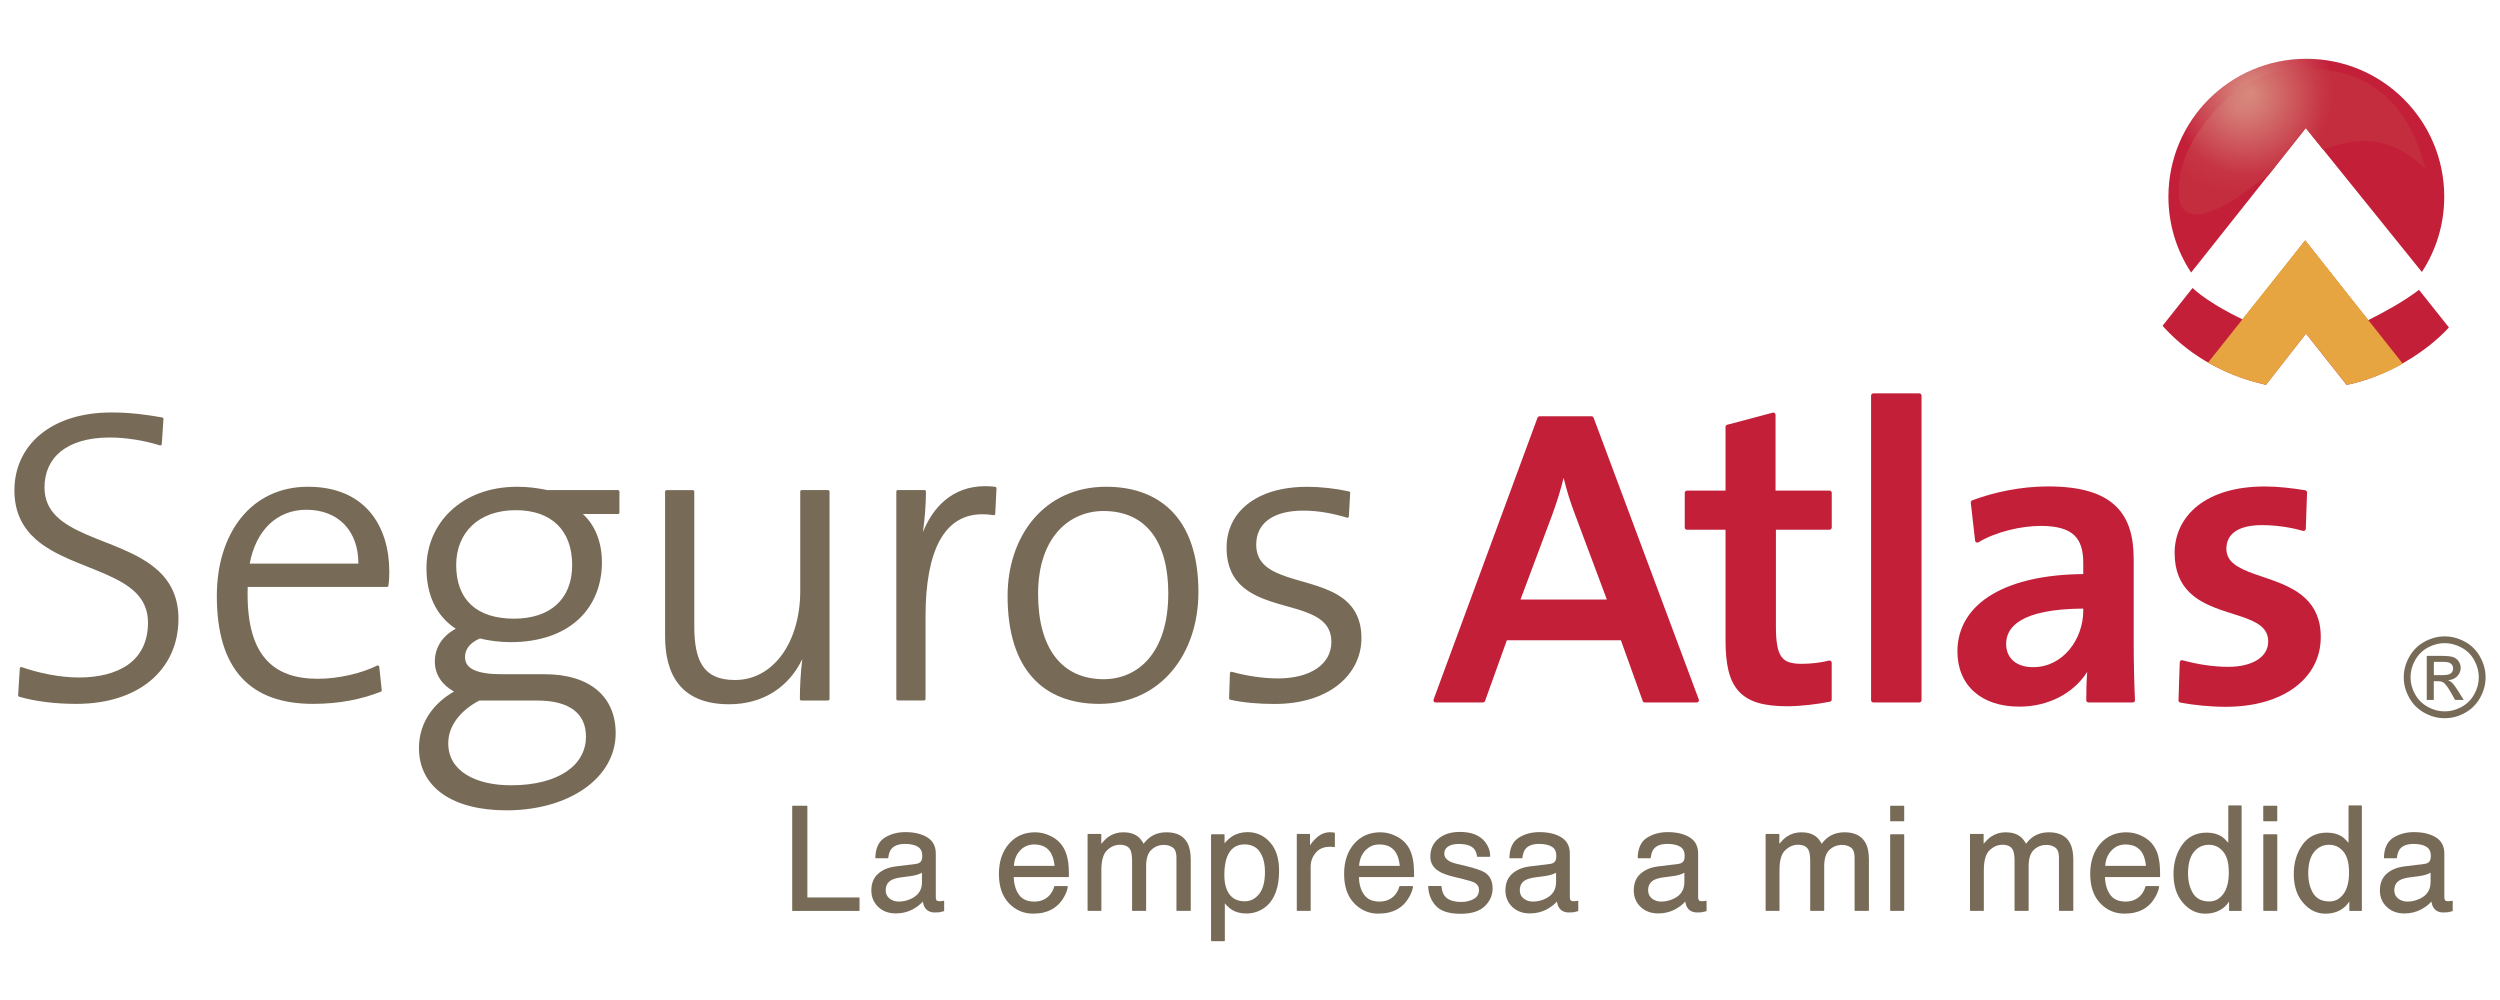 <?xml version="1.0" encoding="utf-8"?>
<!-- Generator: Adobe Illustrator 16.0.0, SVG Export Plug-In . SVG Version: 6.00 Build 0)  -->
<!DOCTYPE svg PUBLIC "-//W3C//DTD SVG 1.1//EN" "http://www.w3.org/Graphics/SVG/1.1/DTD/svg11.dtd">
<svg version="1.1" id="Capa_1" xmlns="http://www.w3.org/2000/svg" xmlns:xlink="http://www.w3.org/1999/xlink" x="0px" y="0px"
	 width="60px" height="24px" viewBox="0 0 60 24" enable-background="new 0 0 60 24" xml:space="preserve">
<g id="ATLAS">
	<g>
		<g>
			<path fill="#C31F39" d="M38.247,10.026c-0.007-0.021-0.027-0.035-0.05-0.035h-1.247
				c-0.022,0-0.042,0.014-0.05,0.035l-2.494,6.762c-0.006,0.017-0.004,0.034,0.006,0.049
				c0.011,0.015,0.027,0.022,0.045,0.022h1.133c0.023,0,0.043-0.014,0.051-0.035l0.523-1.457h2.738l0.523,1.457
				c0.007,0.021,0.027,0.035,0.049,0.035h1.248c0.018,0,0.033-0.008,0.043-0.022s0.013-0.032,0.006-0.049
				L38.247,10.026z M37.527,11.469c0.073,0.299,0.157,0.574,0.27,0.868l0.767,2.051h-2.072l0.757-2.021
				C37.359,12.067,37.456,11.761,37.527,11.469z M37.848,12.319L37.848,12.319L37.848,12.319L37.848,12.319z"/>
			<path fill="#C31F39" d="M43.91,11.774h-1.297V9.955c0-0.017-0.008-0.032-0.021-0.042s-0.03-0.014-0.046-0.009
				l-1.093,0.29c-0.023,0.006-0.04,0.027-0.04,0.052v1.529h-0.926c-0.014,0-0.027,0.006-0.037,0.016
				c-0.01,0.01-0.016,0.024-0.016,0.038v0.831c0,0.015,0.006,0.028,0.016,0.038s0.023,0.016,0.037,0.016h0.926
				v2.661c0.001,0.56,0.082,0.955,0.315,1.214c0.235,0.259,0.608,0.361,1.161,0.361
				c0.345,0,0.729-0.05,1.03-0.11c0.024-0.005,0.042-0.026,0.042-0.052v-0.883c0-0.016-0.008-0.031-0.019-0.041
				c-0.014-0.01-0.031-0.014-0.047-0.01c-0.19,0.049-0.434,0.078-0.656,0.078
				c-0.253-0.001-0.397-0.048-0.484-0.17c-0.092-0.125-0.133-0.351-0.133-0.719v-2.33h1.287
				c0.014,0,0.027-0.006,0.037-0.016s0.016-0.023,0.016-0.038v-0.831c0-0.014-0.006-0.028-0.016-0.038
				C43.938,11.78,43.924,11.774,43.91,11.774z"/>
			<path fill="#C31F39" d="M46.062,9.44H44.96c-0.014,0-0.028,0.006-0.038,0.016
				c-0.01,0.01-0.016,0.024-0.016,0.038v7.312c0,0.014,0.006,0.027,0.016,0.037s0.024,0.016,0.038,0.016h1.103
				c0.015,0,0.027-0.006,0.038-0.016c0.01-0.01,0.016-0.023,0.016-0.037V9.494c0-0.014-0.006-0.028-0.016-0.038
				C46.091,9.446,46.076,9.44,46.062,9.44z"/>
			<path fill="#C31F39" d="M51.208,13.41c0-0.517-0.11-0.955-0.429-1.263c-0.318-0.307-0.834-0.473-1.624-0.473
				c-0.667,0.001-1.312,0.142-1.822,0.334c-0.022,0.009-0.036,0.032-0.034,0.056l0.103,0.912
				c0.002,0.018,0.013,0.033,0.029,0.041c0.016,0.008,0.035,0.008,0.051-0.002c0.421-0.254,1.034-0.394,1.498-0.393
				c0.396,0,0.648,0.079,0.801,0.223s0.217,0.361,0.217,0.665v0.268c-0.904,0.007-1.648,0.172-2.174,0.48
				c-0.537,0.314-0.846,0.786-0.846,1.376c0,0.408,0.145,0.743,0.406,0.973c0.262,0.231,0.633,0.352,1.08,0.352
				l0,0c0.725,0,1.318-0.342,1.629-0.834c-0.018,0.216-0.023,0.451-0.023,0.681c0,0.014,0.006,0.027,0.016,0.037
				s0.024,0.016,0.038,0.016h1.062c0.015,0,0.028-0.006,0.039-0.016c0.01-0.012,0.016-0.025,0.014-0.039
				c-0.019-0.42-0.03-0.931-0.03-1.36V13.41z M49.998,14.606v0.046c0.001,0.344-0.121,0.685-0.334,0.94
				c-0.212,0.254-0.51,0.42-0.869,0.42c-0.207,0-0.369-0.057-0.477-0.152c-0.109-0.097-0.17-0.232-0.171-0.405
				c0.002-0.2,0.077-0.401,0.352-0.566C48.766,14.727,49.232,14.611,49.998,14.606z"/>
			<path fill="#C31F39" d="M55.33,14.361c-0.333-0.315-0.818-0.441-1.215-0.582c-0.197-0.07-0.372-0.144-0.492-0.239
				c-0.121-0.097-0.188-0.206-0.19-0.37c0.002-0.176,0.066-0.31,0.203-0.41
				c0.138-0.098,0.353-0.157,0.65-0.157c0.324,0,0.682,0.05,0.985,0.138c0.016,0.005,0.032,0.002,0.046-0.008
				s0.021-0.025,0.022-0.041l0.03-0.872c0.002-0.027-0.018-0.05-0.045-0.054
				c-0.31-0.051-0.663-0.091-0.967-0.091c-0.703,0-1.244,0.172-1.61,0.46c-0.366,0.288-0.556,0.69-0.556,1.137
				c0,0.442,0.146,0.745,0.368,0.956c0.331,0.316,0.814,0.429,1.204,0.56c0.196,0.065,0.369,0.135,0.488,0.229
				c0.118,0.096,0.185,0.206,0.186,0.379c-0.001,0.186-0.091,0.332-0.257,0.44c-0.165,0.106-0.408,0.168-0.699,0.168
				c-0.386,0-0.783-0.069-1.1-0.158c-0.016-0.004-0.032-0.001-0.045,0.008c-0.014,0.01-0.021,0.025-0.022,0.042
				l-0.03,0.911c-0.001,0.026,0.018,0.049,0.043,0.055c0.322,0.06,0.707,0.101,1.092,0.101
				c0.694,0,1.262-0.172,1.659-0.468c0.398-0.295,0.62-0.716,0.62-1.198
				C55.702,14.869,55.553,14.571,55.33,14.361z"/>
		</g>
		<g>
			<path fill="#776A57" d="M20.618,21.539h-1.241v-2.188c0-0.003-0.002-0.007-0.004-0.009s-0.005-0.004-0.009-0.004
				h-0.339c-0.003,0-0.006,0.002-0.009,0.004s-0.003,0.006-0.003,0.009v2.499c0,0.004,0.001,0.006,0.003,0.009
				s0.006,0.003,0.009,0.003h1.592c0.003,0,0.007,0,0.009-0.003c0.002-0.003,0.003-0.005,0.003-0.009v-0.298
				c0-0.003-0.002-0.007-0.003-0.009C20.625,21.541,20.622,21.539,20.618,21.539z"/>
			<path fill="#776A57" d="M22.646,21.619c-0.019,0.004-0.037,0.006-0.054,0.008c-0.017,0.002-0.031,0.002-0.044,0.002
				c-0.041,0-0.063-0.01-0.072-0.023c-0.011-0.016-0.017-0.039-0.017-0.069v-1.05
				c0.001-0.176-0.069-0.308-0.205-0.391c-0.136-0.084-0.312-0.125-0.528-0.125c-0.187,0-0.352,0.045-0.494,0.134
				c-0.144,0.091-0.219,0.253-0.224,0.481c0,0.002,0.001,0.006,0.003,0.009c0.002,0.002,0.005,0.003,0.009,0.003
				h0.286c0.006,0,0.012-0.004,0.012-0.011c0.011-0.093,0.036-0.162,0.071-0.207c0.064-0.083,0.172-0.125,0.33-0.126
				c0.137,0,0.24,0.024,0.311,0.069c0.07,0.045,0.105,0.115,0.105,0.218c0,0.05-0.007,0.088-0.019,0.111
				c-0.022,0.046-0.064,0.072-0.131,0.082l-0.488,0.06c-0.173,0.021-0.315,0.08-0.422,0.176
				c-0.109,0.095-0.163,0.231-0.163,0.401c0,0.157,0.055,0.289,0.165,0.394c0.109,0.105,0.251,0.157,0.422,0.157
				c0.001,0,0.001,0,0.001,0c0.143,0,0.273-0.03,0.392-0.091c0.107-0.056,0.192-0.12,0.255-0.194
				c0.011,0.06,0.027,0.108,0.05,0.145c0.05,0.078,0.132,0.118,0.24,0.117c0.043,0,0.078-0.001,0.104-0.004
				c0.026-0.004,0.062-0.013,0.11-0.026c0.005-0.002,0.009-0.007,0.009-0.013v-0.227
				c0-0.003-0.002-0.007-0.005-0.01C22.653,21.619,22.649,21.618,22.646,21.619z M22.127,20.945v0.225
				c0,0.184-0.081,0.312-0.248,0.395c-0.1,0.049-0.202,0.073-0.308,0.073c-0.086,0-0.159-0.024-0.222-0.073
				c-0.061-0.049-0.092-0.113-0.092-0.199c0.001-0.113,0.045-0.191,0.136-0.244
				c0.053-0.029,0.136-0.053,0.246-0.067l0.185-0.024c0.057-0.006,0.115-0.018,0.175-0.033
				C22.049,20.982,22.091,20.965,22.127,20.945z"/>
			<path fill="#776A57" d="M25.501,20.307c-0.065-0.099-0.158-0.179-0.28-0.24c-0.123-0.061-0.249-0.092-0.379-0.092
				c-0.258,0-0.468,0.092-0.628,0.277s-0.24,0.427-0.24,0.722c0,0.299,0.079,0.534,0.238,0.702
				c0.159,0.167,0.353,0.251,0.583,0.251c0.093,0,0.176-0.009,0.251-0.027c0.138-0.032,0.254-0.095,0.349-0.186
				c0.056-0.054,0.107-0.122,0.152-0.205c0.045-0.084,0.072-0.159,0.08-0.229
				c0.001-0.004-0.001-0.008-0.003-0.01s-0.006-0.004-0.009-0.004h-0.301c-0.006,0-0.011,0.004-0.012,0.009
				c-0.022,0.079-0.058,0.149-0.11,0.208c-0.092,0.103-0.214,0.155-0.37,0.155
				c-0.168-0.001-0.288-0.054-0.366-0.163c-0.077-0.106-0.12-0.248-0.127-0.426h1.312
				c0.003,0,0.006-0.001,0.009-0.004c0.002-0.002,0.004-0.006,0.004-0.008c0-0.185-0.009-0.318-0.027-0.404
				C25.604,20.509,25.563,20.4,25.501,20.307z M24.334,20.78c0.008-0.147,0.057-0.269,0.146-0.366
				c0.092-0.099,0.205-0.147,0.341-0.147c0.191,0.001,0.324,0.071,0.406,0.214c0.042,0.075,0.07,0.175,0.083,0.3
				H24.334z"/>
			<path fill="#776A57" d="M27.994,19.975c-0.117,0-0.222,0.023-0.316,0.071c-0.088,0.046-0.166,0.114-0.232,0.204
				c-0.039-0.071-0.082-0.127-0.129-0.166c-0.091-0.074-0.211-0.109-0.358-0.109c-0.131,0-0.248,0.035-0.351,0.105
				c-0.054,0.037-0.113,0.095-0.177,0.171v-0.224c0-0.004-0.002-0.006-0.004-0.009s-0.005-0.003-0.009-0.003
				h-0.303c-0.003,0-0.006,0-0.009,0.003s-0.004,0.005-0.004,0.009v1.822c0,0.004,0.002,0.006,0.004,0.009
				s0.005,0.003,0.009,0.003h0.306c0.003,0,0.007,0,0.009-0.003c0.002-0.003,0.003-0.006,0.003-0.009v-0.967
				c0-0.232,0.047-0.392,0.138-0.477c0.093-0.088,0.194-0.131,0.307-0.131c0.124,0,0.205,0.04,0.249,0.121
				c0.028,0.053,0.043,0.141,0.043,0.264v1.19c0,0.004,0.002,0.006,0.004,0.009s0.005,0.003,0.009,0.003h0.311
				c0.003,0,0.006,0,0.009-0.003s0.004-0.006,0.004-0.009v-1.06c0-0.185,0.043-0.316,0.126-0.393
				c0.085-0.079,0.185-0.118,0.302-0.118c0.085,0,0.156,0.022,0.214,0.065c0.056,0.042,0.086,0.121,0.086,0.24
				v1.266c0,0.004,0.002,0.006,0.004,0.009s0.005,0.003,0.009,0.003h0.318c0.003,0,0.006,0,0.008-0.003
				c0.003-0.003,0.004-0.006,0.004-0.009v-1.213c0-0.162-0.024-0.293-0.073-0.391
				C28.415,20.064,28.242,19.974,27.994,19.975z"/>
			<path fill="#776A57" d="M29.943,19.971c-0.142,0-0.266,0.035-0.372,0.103c-0.065,0.041-0.126,0.097-0.182,0.166
				v-0.204c0-0.003-0.001-0.007-0.003-0.009s-0.006-0.004-0.009-0.004h-0.299c-0.004,0-0.007,0.002-0.009,0.004
				c-0.003,0.002-0.004,0.006-0.004,0.009v2.54c0,0.003,0.002,0.006,0.004,0.008
				c0.002,0.003,0.005,0.004,0.009,0.004h0.306c0.003,0,0.007-0.001,0.009-0.004
				c0.002-0.002,0.003-0.005,0.003-0.008v-0.896c0.059,0.07,0.113,0.12,0.163,0.151
				c0.096,0.061,0.214,0.093,0.353,0.093c0.178,0,0.335-0.056,0.469-0.165c0.211-0.173,0.317-0.462,0.317-0.86
				c0-0.295-0.072-0.525-0.22-0.686C30.334,20.052,30.153,19.971,29.943,19.971z M30.359,20.928
				c0,0.236-0.047,0.412-0.14,0.528c-0.093,0.117-0.207,0.175-0.347,0.175c-0.208-0.001-0.347-0.09-0.426-0.274
				c-0.041-0.097-0.062-0.215-0.062-0.354c0-0.174,0.021-0.316,0.062-0.428c0.078-0.208,0.216-0.309,0.425-0.31
				c0.207,0.001,0.346,0.097,0.425,0.293C30.339,20.66,30.359,20.783,30.359,20.928z"/>
			<path fill="#776A57" d="M32.023,19.982c-0.033-0.004-0.056-0.006-0.069-0.007c-0.015-0.001-0.024-0.001-0.03-0.001
				c-0.125,0-0.235,0.045-0.33,0.135c-0.071,0.066-0.122,0.127-0.154,0.18v-0.262c0-0.004-0.001-0.006-0.004-0.009
				c-0.002-0.003-0.005-0.003-0.008-0.003h-0.291c-0.004,0-0.007,0-0.01,0.003c-0.002,0.003-0.004,0.005-0.004,0.009
				v1.822c0,0.004,0.002,0.006,0.004,0.009c0.003,0.003,0.006,0.003,0.01,0.003h0.306c0.003,0,0.007,0,0.009-0.003
				s0.004-0.006,0.004-0.009v-1.048c0-0.126,0.04-0.237,0.121-0.335c0.08-0.096,0.194-0.144,0.346-0.144
				c0.018,0,0.035,0.001,0.049,0.002c0.016,0.001,0.031,0.004,0.049,0.007c0.004,0.001,0.008-0.001,0.011-0.003
				s0.005-0.006,0.005-0.01v-0.322C32.035,19.988,32.03,19.983,32.023,19.982z"/>
			<path fill="#776A57" d="M33.787,20.307c-0.065-0.099-0.158-0.179-0.281-0.24s-0.248-0.092-0.379-0.092
				c-0.258,0-0.469,0.092-0.629,0.277s-0.24,0.427-0.239,0.722c-0.001,0.299,0.079,0.534,0.238,0.702
				c0.159,0.167,0.353,0.251,0.582,0.251c0.093,0,0.177-0.009,0.251-0.027c0.139-0.032,0.255-0.095,0.35-0.186
				c0.055-0.054,0.105-0.122,0.151-0.205c0.046-0.084,0.072-0.159,0.081-0.229c0-0.004-0.001-0.008-0.004-0.01
				c-0.002-0.002-0.006-0.004-0.01-0.004h-0.301c-0.006,0-0.01,0.004-0.012,0.009
				c-0.021,0.079-0.059,0.149-0.109,0.208c-0.093,0.103-0.215,0.155-0.371,0.155
				c-0.167-0.001-0.287-0.054-0.365-0.163c-0.078-0.106-0.121-0.248-0.127-0.426h1.312
				c0.003,0,0.007-0.001,0.009-0.004c0.002-0.002,0.004-0.006,0.004-0.008c0-0.185-0.01-0.318-0.027-0.404
				C33.89,20.509,33.849,20.4,33.787,20.307z M32.619,20.78c0.008-0.147,0.057-0.269,0.146-0.366
				c0.093-0.099,0.205-0.147,0.342-0.147c0.191,0.001,0.324,0.071,0.405,0.214c0.042,0.075,0.07,0.175,0.083,0.3
				H32.619z"/>
			<path fill="#776A57" d="M35.639,20.942c-0.08-0.052-0.231-0.102-0.455-0.157l-0.207-0.049
				c-0.089-0.021-0.156-0.046-0.2-0.072c-0.077-0.047-0.114-0.105-0.114-0.18c0-0.068,0.028-0.122,0.086-0.164
				c0.059-0.042,0.144-0.065,0.262-0.065c0.177,0,0.297,0.04,0.365,0.116c0.042,0.054,0.066,0.114,0.072,0.181
				c0,0.006,0.006,0.012,0.012,0.012h0.29c0.007,0,0.013-0.006,0.013-0.013c0-0.004,0-0.007,0-0.011
				c0-0.117-0.039-0.227-0.115-0.327c-0.126-0.165-0.332-0.247-0.611-0.247c-0.215,0-0.388,0.055-0.516,0.164
				c-0.129,0.107-0.193,0.252-0.193,0.428c-0.001,0.15,0.069,0.27,0.206,0.353
				c0.077,0.049,0.194,0.092,0.352,0.131l0.248,0.061c0.131,0.032,0.221,0.061,0.263,0.086
				c0.067,0.039,0.099,0.093,0.099,0.167c0,0.1-0.041,0.17-0.125,0.219c-0.086,0.047-0.185,0.072-0.299,0.072
				c-0.193,0-0.325-0.049-0.4-0.144c-0.041-0.051-0.066-0.127-0.076-0.227c0-0.008-0.006-0.012-0.012-0.012h-0.295
				c-0.004,0-0.006,0.001-0.009,0.004c-0.003,0.002-0.004,0.006-0.004,0.009c0.009,0.185,0.071,0.339,0.186,0.465
				c0.119,0.127,0.316,0.189,0.593,0.189c0.257,0,0.45-0.06,0.578-0.18c0.126-0.121,0.19-0.265,0.19-0.43
				C35.822,21.151,35.762,21.023,35.639,20.942z"/>
			<path fill="#776A57" d="M37.864,21.619c-0.019,0.004-0.036,0.006-0.054,0.008c-0.017,0.002-0.031,0.002-0.045,0.002
				c-0.039,0-0.062-0.01-0.071-0.023c-0.011-0.016-0.018-0.039-0.018-0.069v-1.05
				c0.001-0.176-0.069-0.308-0.204-0.391c-0.137-0.084-0.312-0.125-0.529-0.125c-0.185,0-0.352,0.045-0.493,0.134
				c-0.144,0.091-0.219,0.253-0.224,0.481c0,0.002,0.001,0.006,0.003,0.009c0.003,0.002,0.006,0.003,0.009,0.003
				h0.286c0.007,0,0.013-0.004,0.013-0.011c0.012-0.093,0.035-0.162,0.07-0.207c0.064-0.083,0.172-0.125,0.33-0.126
				c0.137,0,0.24,0.024,0.31,0.069s0.105,0.115,0.105,0.218c0,0.05-0.006,0.088-0.019,0.111
				c-0.021,0.046-0.062,0.072-0.131,0.082l-0.488,0.06c-0.173,0.021-0.315,0.08-0.422,0.176
				c-0.108,0.095-0.162,0.231-0.162,0.401c0,0.157,0.055,0.289,0.164,0.394c0.109,0.105,0.252,0.157,0.423,0.157
				h0.001c0.143,0,0.273-0.03,0.392-0.091c0.106-0.056,0.192-0.12,0.255-0.194
				c0.011,0.06,0.027,0.108,0.051,0.145c0.049,0.078,0.131,0.118,0.24,0.117c0.043,0,0.077-0.001,0.103-0.004
				c0.025-0.004,0.062-0.013,0.11-0.026c0.005-0.001,0.009-0.007,0.009-0.013v-0.227
				c0-0.003-0.002-0.007-0.004-0.01C37.872,21.619,37.868,21.618,37.864,21.619z M37.346,20.945v0.225
				c-0.001,0.184-0.082,0.312-0.248,0.395c-0.1,0.049-0.202,0.073-0.308,0.073c-0.086,0-0.159-0.024-0.222-0.073
				s-0.092-0.113-0.093-0.199c0.001-0.113,0.045-0.191,0.136-0.244c0.054-0.029,0.136-0.053,0.246-0.067
				l0.185-0.024c0.057-0.006,0.115-0.018,0.174-0.033C37.268,20.982,37.31,20.965,37.346,20.945z"/>
			<path fill="#776A57" d="M40.944,21.619c-0.019,0.004-0.037,0.006-0.054,0.008s-0.031,0.002-0.045,0.002
				c-0.041,0-0.062-0.01-0.072-0.023c-0.011-0.016-0.018-0.039-0.018-0.069v-1.05
				c0.001-0.176-0.068-0.308-0.204-0.391c-0.136-0.084-0.312-0.125-0.528-0.125c-0.188,0-0.352,0.045-0.494,0.134
				c-0.144,0.091-0.219,0.253-0.224,0.481c0,0.002,0.001,0.006,0.003,0.009c0.003,0.002,0.006,0.003,0.01,0.003
				h0.285c0.007,0,0.013-0.004,0.014-0.011c0.011-0.093,0.035-0.162,0.07-0.207c0.062-0.083,0.172-0.125,0.329-0.126
				c0.137,0,0.241,0.024,0.311,0.069s0.105,0.115,0.105,0.218c0,0.05-0.007,0.088-0.019,0.111
				c-0.021,0.046-0.064,0.072-0.131,0.082l-0.488,0.06c-0.174,0.021-0.315,0.08-0.422,0.176
				c-0.108,0.095-0.162,0.231-0.162,0.401c0,0.157,0.055,0.289,0.164,0.394c0.109,0.105,0.252,0.157,0.422,0.157
				c0.001,0,0.001,0,0.002,0c0.143,0,0.273-0.03,0.392-0.091c0.107-0.056,0.192-0.12,0.255-0.194
				c0.01,0.06,0.027,0.108,0.05,0.145c0.05,0.078,0.132,0.118,0.24,0.117c0.044,0,0.078-0.001,0.104-0.004
				c0.025-0.004,0.062-0.013,0.11-0.026c0.005-0.001,0.009-0.007,0.009-0.013v-0.227
				c0-0.003-0.002-0.007-0.004-0.01C40.951,21.619,40.947,21.618,40.944,21.619z M40.425,20.945v0.225
				c-0.001,0.184-0.081,0.312-0.248,0.395c-0.1,0.049-0.202,0.073-0.308,0.073c-0.086,0-0.159-0.024-0.222-0.073
				c-0.061-0.049-0.092-0.113-0.092-0.199c0-0.113,0.044-0.191,0.136-0.244c0.053-0.029,0.135-0.053,0.246-0.067
				l0.184-0.024c0.058-0.006,0.116-0.018,0.176-0.033C40.347,20.982,40.39,20.965,40.425,20.945z M40.285,20.746
				L40.285,20.746L40.285,20.746L40.285,20.746z"/>
			<path fill="#776A57" d="M44.268,19.975c-0.117,0-0.223,0.023-0.315,0.071c-0.089,0.046-0.166,0.114-0.232,0.204
				c-0.04-0.071-0.082-0.127-0.13-0.166c-0.092-0.074-0.211-0.109-0.358-0.109c-0.13,0-0.248,0.035-0.351,0.105
				c-0.055,0.037-0.113,0.095-0.178,0.171v-0.224c0-0.004-0.002-0.006-0.004-0.009s-0.006-0.003-0.009-0.003h-0.303
				c-0.003,0-0.007,0-0.009,0.003s-0.004,0.005-0.004,0.009v1.822c0,0.004,0.002,0.006,0.004,0.009
				s0.006,0.003,0.009,0.003h0.306c0.004,0,0.007,0,0.01-0.003c0.002-0.003,0.004-0.006,0.004-0.009v-0.967
				c-0.001-0.232,0.047-0.392,0.138-0.477c0.093-0.088,0.194-0.131,0.307-0.131c0.124,0,0.205,0.04,0.249,0.121
				c0.027,0.053,0.043,0.141,0.043,0.264v1.19c0,0.004,0.002,0.006,0.004,0.009s0.006,0.003,0.009,0.003h0.311
				c0.003,0,0.006,0,0.009-0.003s0.003-0.006,0.003-0.009v-1.06c0-0.185,0.043-0.316,0.127-0.393
				c0.084-0.079,0.185-0.117,0.302-0.118c0.085,0.001,0.155,0.022,0.214,0.065c0.057,0.042,0.086,0.121,0.086,0.24
				v1.266c0,0.004,0.002,0.006,0.004,0.009s0.006,0.003,0.01,0.003h0.317c0.003,0,0.007,0,0.009-0.003
				s0.004-0.006,0.004-0.009v-1.213c0-0.162-0.023-0.293-0.072-0.391C44.688,20.064,44.515,19.974,44.268,19.975z"/>
			<path fill="#776A57" d="M45.688,20.023H45.377c-0.004,0-0.007,0.001-0.01,0.004c-0.002,0.002-0.003,0.006-0.003,0.009
				v1.813c0,0.004,0.001,0.006,0.003,0.009c0.003,0.003,0.006,0.003,0.01,0.003h0.31c0.004,0,0.008,0,0.01-0.003
				s0.004-0.006,0.004-0.009v-1.813c0-0.003-0.002-0.007-0.004-0.009S45.691,20.023,45.688,20.023z"/>
			<path fill="#776A57" d="M45.377,19.71h0.31c0.004,0,0.008-0.001,0.01-0.003c0.002-0.003,0.004-0.006,0.004-0.01
				v-0.347c0-0.003-0.002-0.007-0.004-0.009s-0.006-0.004-0.01-0.004H45.377c-0.004,0-0.007,0.002-0.01,0.004
				c-0.002,0.002-0.003,0.006-0.003,0.009v0.347c0,0.004,0.001,0.007,0.003,0.01
				C45.37,19.709,45.373,19.71,45.377,19.71z"/>
			<path fill="#776A57" d="M49.172,19.975c-0.115,0-0.221,0.023-0.315,0.071c-0.089,0.046-0.166,0.114-0.232,0.204
				c-0.039-0.071-0.082-0.127-0.13-0.166c-0.091-0.074-0.212-0.109-0.358-0.109c-0.131,0-0.248,0.035-0.352,0.105
				c-0.054,0.037-0.113,0.095-0.178,0.171v-0.224c0-0.004-0.001-0.006-0.002-0.009
				c-0.003-0.003-0.007-0.003-0.01-0.003H47.293c-0.004,0-0.007,0-0.01,0.003
				c-0.002,0.003-0.003,0.005-0.003,0.009v1.822c0,0.004,0.001,0.006,0.003,0.009
				c0.003,0.003,0.006,0.003,0.01,0.003h0.307c0.003,0,0.006,0,0.009-0.003c0.002-0.003,0.003-0.006,0.003-0.009
				v-0.967c0-0.232,0.048-0.392,0.139-0.477c0.093-0.088,0.194-0.131,0.307-0.131c0.124,0,0.205,0.04,0.249,0.121
				c0.028,0.053,0.042,0.141,0.042,0.264v1.19c0,0.004,0.002,0.006,0.004,0.009
				c0.003,0.003,0.006,0.003,0.01,0.003h0.31c0.004,0,0.008,0,0.01-0.003s0.004-0.006,0.004-0.009v-1.06
				c0-0.185,0.043-0.316,0.125-0.393c0.086-0.079,0.185-0.118,0.303-0.118c0.085,0,0.155,0.022,0.214,0.065
				c0.056,0.042,0.086,0.121,0.086,0.24v1.266c0,0.004,0.001,0.006,0.004,0.009s0.006,0.003,0.009,0.003h0.318
				c0.003,0,0.006,0,0.009-0.003s0.004-0.006,0.004-0.009v-1.213c-0.001-0.162-0.024-0.293-0.073-0.391
				C49.594,20.064,49.42,19.974,49.172,19.975z"/>
			<path fill="#776A57" d="M51.693,20.307c-0.065-0.099-0.158-0.179-0.28-0.24s-0.249-0.092-0.38-0.092
				c-0.258,0-0.469,0.092-0.629,0.277c-0.159,0.185-0.239,0.427-0.239,0.722c0,0.299,0.079,0.534,0.239,0.702
				c0.158,0.167,0.353,0.251,0.582,0.251c0.093,0,0.176-0.009,0.251-0.027c0.138-0.032,0.255-0.095,0.349-0.186
				c0.056-0.054,0.106-0.122,0.152-0.205c0.045-0.084,0.072-0.159,0.08-0.229c0-0.004-0.001-0.008-0.003-0.01
				c-0.003-0.002-0.006-0.004-0.01-0.004h-0.301c-0.006,0-0.011,0.004-0.013,0.009
				c-0.021,0.079-0.058,0.149-0.109,0.208c-0.092,0.103-0.215,0.155-0.37,0.155
				c-0.167-0.001-0.288-0.054-0.366-0.163c-0.077-0.106-0.12-0.248-0.127-0.426h1.312c0.002,0,0.006-0.001,0.008-0.004
				c0.003-0.002,0.004-0.006,0.004-0.008c0-0.185-0.008-0.318-0.027-0.404
				C51.797,20.509,51.756,20.4,51.693,20.307z M51.014,20.267c0.191,0.001,0.324,0.071,0.406,0.215
				c0.042,0.074,0.07,0.174,0.083,0.299h-0.977c0.008-0.147,0.057-0.269,0.146-0.365
				C50.766,20.315,50.878,20.267,51.014,20.267z"/>
			<path fill="#776A57" d="M53.786,19.329h-0.294c-0.004,0-0.007,0.001-0.009,0.004
				c-0.003,0.003-0.004,0.006-0.004,0.009v0.885c-0.06-0.07-0.115-0.122-0.165-0.154
				c-0.097-0.06-0.215-0.09-0.355-0.09c-0.254,0-0.453,0.1-0.59,0.297s-0.205,0.43-0.205,0.697
				c0,0.285,0.075,0.517,0.226,0.69c0.149,0.174,0.329,0.261,0.534,0.261c0.127,0,0.241-0.025,0.34-0.077
				c0.09-0.045,0.168-0.116,0.234-0.212v0.212c0,0.003,0.001,0.006,0.004,0.009
				c0.002,0.003,0.006,0.003,0.009,0.003h0.275c0.003,0,0.007,0,0.009-0.003s0.004-0.006,0.004-0.009v-2.508
				c0-0.004-0.002-0.006-0.004-0.009S53.789,19.329,53.786,19.329z M52.513,20.96c0-0.228,0.048-0.398,0.14-0.513
				c0.094-0.115,0.214-0.172,0.364-0.172c0.134,0,0.245,0.053,0.337,0.161c0.091,0.106,0.138,0.274,0.137,0.503
				c0.001,0.227-0.045,0.398-0.133,0.517c-0.09,0.12-0.2,0.179-0.338,0.179
				c-0.178-0.001-0.305-0.065-0.385-0.191C52.554,21.314,52.513,21.153,52.513,20.96z"/>
			<path fill="#776A57" d="M54.643,20.023h-0.311c-0.003,0-0.007,0.002-0.009,0.004s-0.004,0.006-0.004,0.009v1.813
				c0,0.004,0.002,0.006,0.004,0.009s0.006,0.003,0.009,0.003h0.311c0.003,0,0.007,0,0.009-0.003
				c0.003-0.003,0.003-0.006,0.003-0.009v-1.813c0-0.003,0-0.007-0.003-0.009
				C54.649,20.025,54.645,20.023,54.643,20.023z"/>
			<path fill="#776A57" d="M54.331,19.71h0.311c0.003,0,0.006-0.001,0.009-0.003c0.003-0.003,0.003-0.006,0.003-0.01
				v-0.347c0-0.003,0-0.007-0.003-0.009s-0.006-0.004-0.009-0.004h-0.311c-0.003,0-0.007,0.002-0.009,0.004
				s-0.004,0.006-0.004,0.009v0.347c0,0.004,0.002,0.007,0.004,0.01C54.324,19.709,54.328,19.71,54.331,19.71z"/>
			<path fill="#776A57" d="M56.672,19.329h-0.294c-0.003,0-0.007,0.001-0.009,0.004
				c-0.003,0.003-0.004,0.006-0.004,0.009v0.885c-0.06-0.07-0.115-0.122-0.166-0.154
				c-0.096-0.06-0.215-0.09-0.355-0.09c-0.254,0-0.452,0.1-0.589,0.297s-0.205,0.43-0.204,0.697
				c-0.001,0.285,0.074,0.516,0.225,0.69c0.148,0.174,0.328,0.261,0.534,0.261c0.128,0,0.241-0.025,0.34-0.076
				c0.089-0.046,0.167-0.116,0.234-0.213v0.212c0,0.004,0.001,0.006,0.004,0.009
				c0.002,0.003,0.005,0.003,0.009,0.003h0.275c0.004,0,0.006,0,0.009-0.003s0.004-0.006,0.004-0.009v-2.508
				c0-0.004-0.001-0.006-0.004-0.009S56.676,19.329,56.672,19.329z M55.398,20.96c0-0.228,0.047-0.398,0.141-0.513
				s0.213-0.172,0.363-0.172c0.135,0,0.245,0.053,0.338,0.161c0.09,0.106,0.137,0.274,0.137,0.503
				c0,0.227-0.045,0.398-0.133,0.518c-0.09,0.119-0.201,0.178-0.338,0.178c-0.18-0.001-0.306-0.065-0.387-0.191
				C55.44,21.314,55.398,21.153,55.398,20.96z"/>
			<path fill="#776A57" d="M58.863,21.622c-0.004-0.003-0.007-0.004-0.011-0.003
				c-0.019,0.004-0.036,0.006-0.054,0.008c-0.017,0.002-0.031,0.002-0.045,0.002c-0.04,0-0.062-0.01-0.071-0.023
				c-0.011-0.016-0.018-0.039-0.018-0.068v-1.05c0.001-0.176-0.068-0.309-0.204-0.392
				c-0.137-0.084-0.312-0.125-0.529-0.125c-0.186,0-0.351,0.045-0.493,0.135c-0.144,0.09-0.218,0.252-0.224,0.48
				c0,0.002,0.001,0.006,0.004,0.009c0.002,0.003,0.005,0.003,0.008,0.003h0.286c0.007,0,0.013-0.004,0.013-0.011
				c0.012-0.093,0.035-0.162,0.07-0.207c0.064-0.083,0.172-0.125,0.33-0.126c0.137,0,0.24,0.024,0.31,0.069
				c0.07,0.046,0.105,0.116,0.105,0.218c0,0.05-0.007,0.088-0.019,0.111c-0.022,0.046-0.064,0.072-0.132,0.082
				l0,0l-0.488,0.06c-0.173,0.022-0.315,0.08-0.422,0.176c-0.107,0.095-0.162,0.231-0.162,0.401
				c0,0.157,0.055,0.29,0.164,0.394c0.109,0.105,0.252,0.158,0.423,0.158c0.001,0,0.001,0,0.001,0
				c0.143,0,0.273-0.031,0.393-0.092c0.106-0.056,0.191-0.119,0.254-0.193c0.011,0.06,0.027,0.107,0.051,0.144
				c0.049,0.078,0.131,0.118,0.24,0.117c0.043,0,0.078-0.001,0.103-0.004c0.026-0.004,0.062-0.013,0.11-0.026
				c0.005-0.001,0.009-0.007,0.009-0.013v-0.227C58.867,21.628,58.865,21.625,58.863,21.622z M58.334,20.945v0.225
				c-0.001,0.184-0.082,0.312-0.248,0.395c-0.1,0.049-0.202,0.073-0.309,0.073c-0.086,0-0.158-0.024-0.221-0.073
				s-0.092-0.113-0.093-0.199c0.001-0.113,0.045-0.191,0.136-0.244c0.053-0.029,0.136-0.053,0.246-0.067
				l0.185-0.024c0.058-0.006,0.115-0.018,0.175-0.033C58.256,20.982,58.299,20.965,58.334,20.945z"/>
		</g>
		<g>
			<path fill="#776A57" d="M3.769,13.672c-0.461-0.408-1.143-0.602-1.705-0.848c-0.565-0.248-0.996-0.536-0.996-1.127
				c0.002-0.72,0.535-1.193,1.557-1.197c0.397,0,0.835,0.07,1.211,0.189c0.011,0.003,0.022,0.002,0.031-0.004
				c0.009-0.006,0.015-0.016,0.016-0.027l0.04-0.601c0.001-0.018-0.011-0.034-0.029-0.038
				C3.502,9.949,3.109,9.899,2.676,9.899c-0.728,0-1.31,0.197-1.711,0.53c-0.401,0.333-0.619,0.803-0.619,1.338
				c-0.001,0.535,0.206,0.904,0.513,1.176c0.46,0.405,1.139,0.598,1.7,0.848c0.562,0.25,0.993,0.546,0.993,1.152
				c-0.001,0.481-0.19,0.806-0.489,1.016c-0.301,0.209-0.717,0.301-1.169,0.301c-0.465,0-0.974-0.109-1.371-0.248
				c-0.011-0.004-0.022-0.002-0.032,0.004s-0.015,0.017-0.016,0.027l-0.04,0.641
				c-0.001,0.018,0.009,0.032,0.025,0.037c0.375,0.111,0.859,0.172,1.373,0.172l0,0c0.753,0,1.365-0.207,1.79-0.566
				c0.425-0.36,0.66-0.873,0.66-1.473C4.285,14.316,4.077,13.943,3.769,13.672z"/>
			<path fill="#776A57" d="M7.394,11.682c-0.686-0.001-1.237,0.281-1.612,0.75s-0.578,1.123-0.578,1.871
				c0,0.881,0.199,1.529,0.591,1.958c0.391,0.429,0.971,0.632,1.717,0.632c0.001,0,0.002,0,0.002,0
				c0.625,0,1.171-0.111,1.626-0.293c0.015-0.006,0.024-0.021,0.022-0.037L9.102,16.002
				c-0.001-0.012-0.008-0.021-0.018-0.027s-0.022-0.006-0.033-0.001c-0.354,0.178-0.912,0.317-1.427,0.317
				c-0.549-0.001-0.965-0.148-1.248-0.473c-0.283-0.323-0.434-0.83-0.434-1.555c0-0.057,0.001-0.116,0.003-0.176
				h3.342c0.018,0,0.032-0.014,0.035-0.031c0.021-0.143,0.021-0.266,0.021-0.336c0-0.541-0.142-1.051-0.458-1.426
				C8.568,11.919,8.078,11.682,7.394,11.682z M7.354,12.234c0.778,0.002,1.245,0.519,1.247,1.28
				c0,0.004,0,0.008,0,0.012H5.993C6.143,12.729,6.643,12.235,7.354,12.234z"/>
			<path fill="#776A57" d="M14.83,11.762h-1.69c-0.259-0.05-0.462-0.08-0.725-0.08
				c-0.674,0-1.219,0.221-1.596,0.576c-0.377,0.355-0.584,0.844-0.584,1.373c-0.001,0.636,0.228,1.148,0.704,1.459
				c-0.324,0.17-0.504,0.46-0.503,0.785c-0.001,0.315,0.176,0.565,0.46,0.723
				c-0.462,0.26-0.841,0.721-0.841,1.352c-0.001,0.48,0.21,0.86,0.578,1.113
				c0.368,0.254,0.891,0.385,1.522,0.385c0.752,0,1.405-0.194,1.873-0.522c0.467-0.327,0.748-0.792,0.748-1.326
				c0.001-0.434-0.151-0.792-0.443-1.038c-0.291-0.246-0.719-0.381-1.265-0.381h-1.022
				c-0.308,0.001-0.534-0.035-0.678-0.105s-0.206-0.166-0.208-0.309c0.001-0.172,0.104-0.336,0.358-0.444
				c0.194,0.05,0.479,0.089,0.729,0.089c0.728,0,1.279-0.211,1.647-0.557c0.369-0.348,0.552-0.828,0.552-1.362
				c0-0.487-0.172-0.9-0.458-1.157h0.843c0.009,0,0.019-0.003,0.025-0.01c0.006-0.006,0.01-0.016,0.01-0.025
				v-0.501c0-0.009-0.004-0.019-0.01-0.025C14.848,11.766,14.839,11.762,14.83,11.762z M12.375,12.244
				c0.435,0,0.772,0.123,1.002,0.347s0.355,0.552,0.355,0.97s-0.137,0.737-0.377,0.955
				c-0.241,0.217-0.59,0.332-1.02,0.332c-0.445,0-0.791-0.113-1.025-0.328c-0.234-0.216-0.361-0.535-0.362-0.959
				C10.95,12.797,11.469,12.247,12.375,12.244z M10.758,17.839c-0.001-0.421,0.295-0.789,0.744-1.026h1.394
				c0.396,0,0.689,0.082,0.88,0.23c0.191,0.147,0.287,0.358,0.287,0.637c-0.001,0.344-0.163,0.632-0.469,0.838
				s-0.758,0.329-1.329,0.329c-0.431,0-0.81-0.088-1.079-0.257C10.917,18.419,10.758,18.172,10.758,17.839z"/>
			<path fill="#776A57" d="M19.872,11.762h-0.631c-0.01,0-0.019,0.004-0.025,0.01
				c-0.007,0.007-0.01,0.016-0.01,0.025v2.384c0,0.621-0.164,1.156-0.441,1.536
				c-0.278,0.38-0.667,0.603-1.126,0.603c-0.389,0-0.626-0.118-0.773-0.334c-0.147-0.215-0.203-0.539-0.203-0.953
				v-3.235c0-0.009-0.004-0.019-0.01-0.025c-0.007-0.006-0.016-0.01-0.025-0.01h-0.631
				c-0.01,0-0.019,0.004-0.025,0.01c-0.007,0.007-0.01,0.016-0.01,0.025v3.466
				c0,0.451,0.088,0.859,0.327,1.158c0.239,0.299,0.628,0.481,1.211,0.48c0.001,0,0.002,0,0.002,0
				c0.819,0,1.438-0.421,1.754-1.086c-0.04,0.303-0.059,0.684-0.059,0.961c0,0.01,0.004,0.018,0.01,0.025
				c0.007,0.006,0.016,0.01,0.025,0.01h0.641c0.009,0,0.019-0.004,0.025-0.01
				c0.007-0.007,0.011-0.016,0.011-0.025v-4.979c0-0.009-0.004-0.019-0.011-0.025
				C19.89,11.766,19.881,11.762,19.872,11.762z"/>
			<path fill="#776A57" d="M23.885,11.683c-0.083-0.01-0.162-0.015-0.238-0.015
				c-0.804-0.001-1.265,0.524-1.497,1.103c0.05-0.351,0.073-0.707,0.073-0.974c0-0.009-0.004-0.019-0.01-0.025
				c-0.007-0.006-0.016-0.01-0.025-0.01h-0.641c-0.009,0-0.019,0.004-0.025,0.01
				c-0.006,0.007-0.01,0.016-0.01,0.025v4.979c0,0.009,0.004,0.018,0.01,0.024
				c0.007,0.007,0.016,0.011,0.025,0.011h0.631c0.009,0,0.018-0.004,0.025-0.011s0.01-0.016,0.01-0.024V14.793
				c0-0.791,0.114-1.407,0.341-1.822c0.229-0.414,0.563-0.628,1.025-0.629c0.084,0,0.172,0.007,0.266,0.022
				c0.01,0.002,0.02-0.002,0.028-0.007c0.008-0.007,0.013-0.016,0.013-0.026l0.03-0.611
				C23.917,11.701,23.903,11.685,23.885,11.683z"/>
			<path fill="#776A57" d="M26.551,11.682c-0.756-0.001-1.351,0.303-1.754,0.783
				c-0.403,0.479-0.615,1.135-0.615,1.838c0,0.877,0.211,1.525,0.595,1.954c0.383,0.43,0.936,0.636,1.605,0.636
				l0,0c0.001,0,0.001,0,0.001,0c0.741,0,1.338-0.304,1.747-0.791c0.409-0.486,0.632-1.156,0.632-1.89
				c0-0.933-0.255-1.567-0.662-1.967C27.692,11.844,27.138,11.682,26.551,11.682z M28.039,14.242
				c-0.003,1.451-0.747,2.057-1.548,2.059c-0.507-0.001-0.897-0.185-1.165-0.532
				c-0.268-0.347-0.412-0.86-0.412-1.517c0.002-1.379,0.766-1.986,1.567-1.988
				c0.518,0.001,0.902,0.185,1.163,0.523C27.904,13.125,28.039,13.621,28.039,14.242z"/>
			<path fill="#776A57" d="M32.267,14.389c-0.366-0.293-0.902-0.389-1.343-0.533c-0.221-0.072-0.416-0.155-0.554-0.276
				c-0.137-0.122-0.22-0.277-0.221-0.509c0.001-0.252,0.095-0.451,0.283-0.593c0.188-0.142,0.473-0.224,0.854-0.223
				c0.346-0.001,0.714,0.069,1.042,0.169c0.01,0.003,0.021,0.001,0.03-0.005c0.009-0.006,0.015-0.017,0.015-0.027
				l0.031-0.561c0-0.018-0.012-0.033-0.029-0.037c-0.322-0.071-0.685-0.111-0.998-0.111
				c-0.623,0-1.106,0.154-1.436,0.415c-0.331,0.26-0.504,0.628-0.503,1.044c-0.001,0.455,0.162,0.756,0.406,0.958
				c0.365,0.304,0.899,0.398,1.338,0.536c0.219,0.07,0.414,0.15,0.551,0.269s0.219,0.271,0.22,0.501
				c-0.001,0.273-0.128,0.488-0.352,0.641c-0.224,0.15-0.545,0.235-0.925,0.235c-0.387,0-0.795-0.069-1.113-0.159
				c-0.011-0.003-0.021,0-0.03,0.006s-0.014,0.017-0.015,0.027l-0.02,0.602c-0.001,0.017,0.011,0.031,0.027,0.035
				c0.305,0.071,0.688,0.102,1.07,0.102c0.647,0,1.167-0.175,1.524-0.46c0.359-0.285,0.555-0.683,0.555-1.118
				C32.675,14.875,32.511,14.586,32.267,14.389z"/>
		</g>
	</g>
	<g>
		<g>
			
				<radialGradient id="SVGID_1_" cx="639.701" cy="928.629" r="2.731" gradientTransform="matrix(1 0 0 1 -586 -926)" gradientUnits="userSpaceOnUse">
				<stop  offset="0" style="stop-color:#D99183"/>
				<stop  offset="0.742" style="stop-color:#C64045"/>
			</radialGradient>
			<path fill="url(#SVGID_1_)" d="M52.897,5.128c0.366-0.101,0.754-0.323,1.176-0.657
				c0.114-0.091,0.234-0.174,0.357-0.251l0.909-1.147l0.416,0.516c0.259-0.092,0.503-0.158,0.737-0.189
				c0.625-0.083,1.2,0.148,1.721,0.648c-0.387-1.596-1.408-2.477-3.059-2.401
				c-1.014,0.046-1.829,0.649-2.441,1.588c-0.252,0.388-0.447,0.877-0.428,1.454
				C52.298,5.082,52.562,5.22,52.897,5.128z"/>
			<g>
				<g>
					<path fill="#C31F39" d="M58.056,6.956c-0.356,0.275-0.835,0.534-1.185,0.711L56.834,7.685l-1.51-1.914
						l-1.478,1.905l-0.035-0.016c-0.002-0.002-0.754-0.346-1.19-0.748l-0.72,0.907
						c0.534,0.598,1.33,1.151,2.481,1.417l0.962-1.23l0.975,1.231c0.981-0.198,1.928-0.8,2.455-1.378
						L58.056,6.956z"/>
				</g>
				<g>
					<path fill="#E6A540" d="M55.324,5.771l-1.505,1.893l-0.825,1.037c0.586,0.332,0.927,0.422,1.391,0.536l0.959-1.23
						l0.977,1.23c0.533-0.105,1.068-0.346,1.346-0.509l-0.827-1.044L56.834,7.686L55.324,5.771z"/>
				</g>
				
					<radialGradient id="SVGID_2_" cx="640.026" cy="928.213" r="3.986" gradientTransform="matrix(1 0 0 1 -586 -926)" gradientUnits="userSpaceOnUse">
					<stop  offset="0" style="stop-color:#D99183"/>
					<stop  offset="0.5" style="stop-color:#C31F39"/>
					<stop  offset="1" style="stop-color:#C31F39"/>
				</radialGradient>
				<path fill="url(#SVGID_2_)" d="M55.339,3.073l2.786,3.455c0.339-0.519,0.537-1.14,0.537-1.807
					c0-1.828-1.482-3.31-3.311-3.31S52.042,2.894,52.042,4.721c0,0.672,0.2,1.298,0.545,1.82L55.339,3.073z"/>
				<g>
					<path fill="#E6A540" d="M55.324,5.774l-1.505,1.89c0.45,0.23,0.984,0.342,1.524,0.342
						c0.533,0,1.049-0.1,1.494-0.323L55.324,5.774z"/>
				</g>
				<g>
					<path fill="#E6A540" d="M55.324,5.774l-1.505,1.89c0.45,0.23,0.984,0.342,1.524,0.342
						c0.533,0,1.049-0.1,1.494-0.323L55.324,5.774z"/>
				</g>
			</g>
		</g>
		
			<radialGradient id="SVGID_3_" cx="639.705" cy="928.63" r="2.725" gradientTransform="matrix(1 0 0 1 -586 -926)" gradientUnits="userSpaceOnUse">
			<stop  offset="0" style="stop-color:#D99183"/>
			<stop  offset="0.742" style="stop-color:#C64045"/>
		</radialGradient>
		<path opacity="0.4" fill="url(#SVGID_3_)" enable-background="new    " d="M52.902,5.123
			c0.365-0.101,0.752-0.323,1.172-0.656c0.115-0.09,0.234-0.173,0.357-0.25l0.907-1.144l0.415,0.515
			c0.258-0.092,0.502-0.158,0.736-0.189c0.623-0.082,1.197,0.147,1.716,0.646c-0.386-1.592-1.405-2.471-3.052-2.396
			c-1.01,0.045-1.824,0.648-2.435,1.585c-0.253,0.387-0.446,0.875-0.428,1.451
			C52.305,5.077,52.569,5.214,52.902,5.123z"/>
	</g>
	<g>
		<path fill="#776A57" d="M58.672,15.273c0.166,0,0.326,0.042,0.484,0.127c0.156,0.085,0.279,0.206,0.366,0.363
			c0.088,0.157,0.132,0.321,0.132,0.493c0,0.169-0.043,0.332-0.13,0.488c-0.086,0.156-0.208,0.277-0.362,0.363
			c-0.156,0.087-0.319,0.13-0.49,0.13c-0.17,0-0.332-0.043-0.488-0.13c-0.156-0.086-0.277-0.207-0.363-0.363
			c-0.088-0.156-0.131-0.319-0.131-0.488c0-0.171,0.044-0.336,0.133-0.493c0.088-0.157,0.21-0.278,0.367-0.363
			S58.508,15.273,58.672,15.273z M58.672,15.435c-0.137,0-0.272,0.035-0.402,0.105
			c-0.131,0.071-0.232,0.172-0.307,0.304s-0.11,0.269-0.11,0.411c0,0.141,0.036,0.277,0.108,0.406
			c0.072,0.13,0.174,0.231,0.305,0.304c0.13,0.072,0.266,0.108,0.406,0.108c0.143,0,0.277-0.036,0.408-0.108
			c0.13-0.072,0.231-0.174,0.303-0.304c0.072-0.129,0.108-0.266,0.108-0.406c0-0.143-0.036-0.279-0.11-0.411
			c-0.072-0.132-0.175-0.232-0.307-0.304C58.943,15.471,58.81,15.435,58.672,15.435z M58.242,16.799v-1.058h0.363
			c0.123,0,0.213,0.01,0.27,0.029c0.055,0.019,0.1,0.054,0.133,0.102c0.032,0.049,0.049,0.1,0.049,0.154
			c0,0.078-0.027,0.144-0.082,0.202c-0.056,0.058-0.129,0.09-0.221,0.097c0.038,0.016,0.068,0.034,0.09,0.056
			c0.043,0.042,0.096,0.112,0.156,0.21l0.129,0.207h-0.207l-0.094-0.167c-0.074-0.131-0.134-0.213-0.179-0.246
			c-0.031-0.024-0.077-0.036-0.138-0.036h-0.1v0.449H58.242L58.242,16.799z M58.412,16.203h0.207
			c0.1,0,0.166-0.014,0.203-0.044c0.035-0.029,0.053-0.068,0.053-0.117c0-0.031-0.008-0.06-0.025-0.084
			s-0.041-0.043-0.072-0.056c-0.031-0.012-0.088-0.018-0.171-0.018h-0.194V16.203L58.412,16.203z"/>
	</g>
</g>
</svg>
